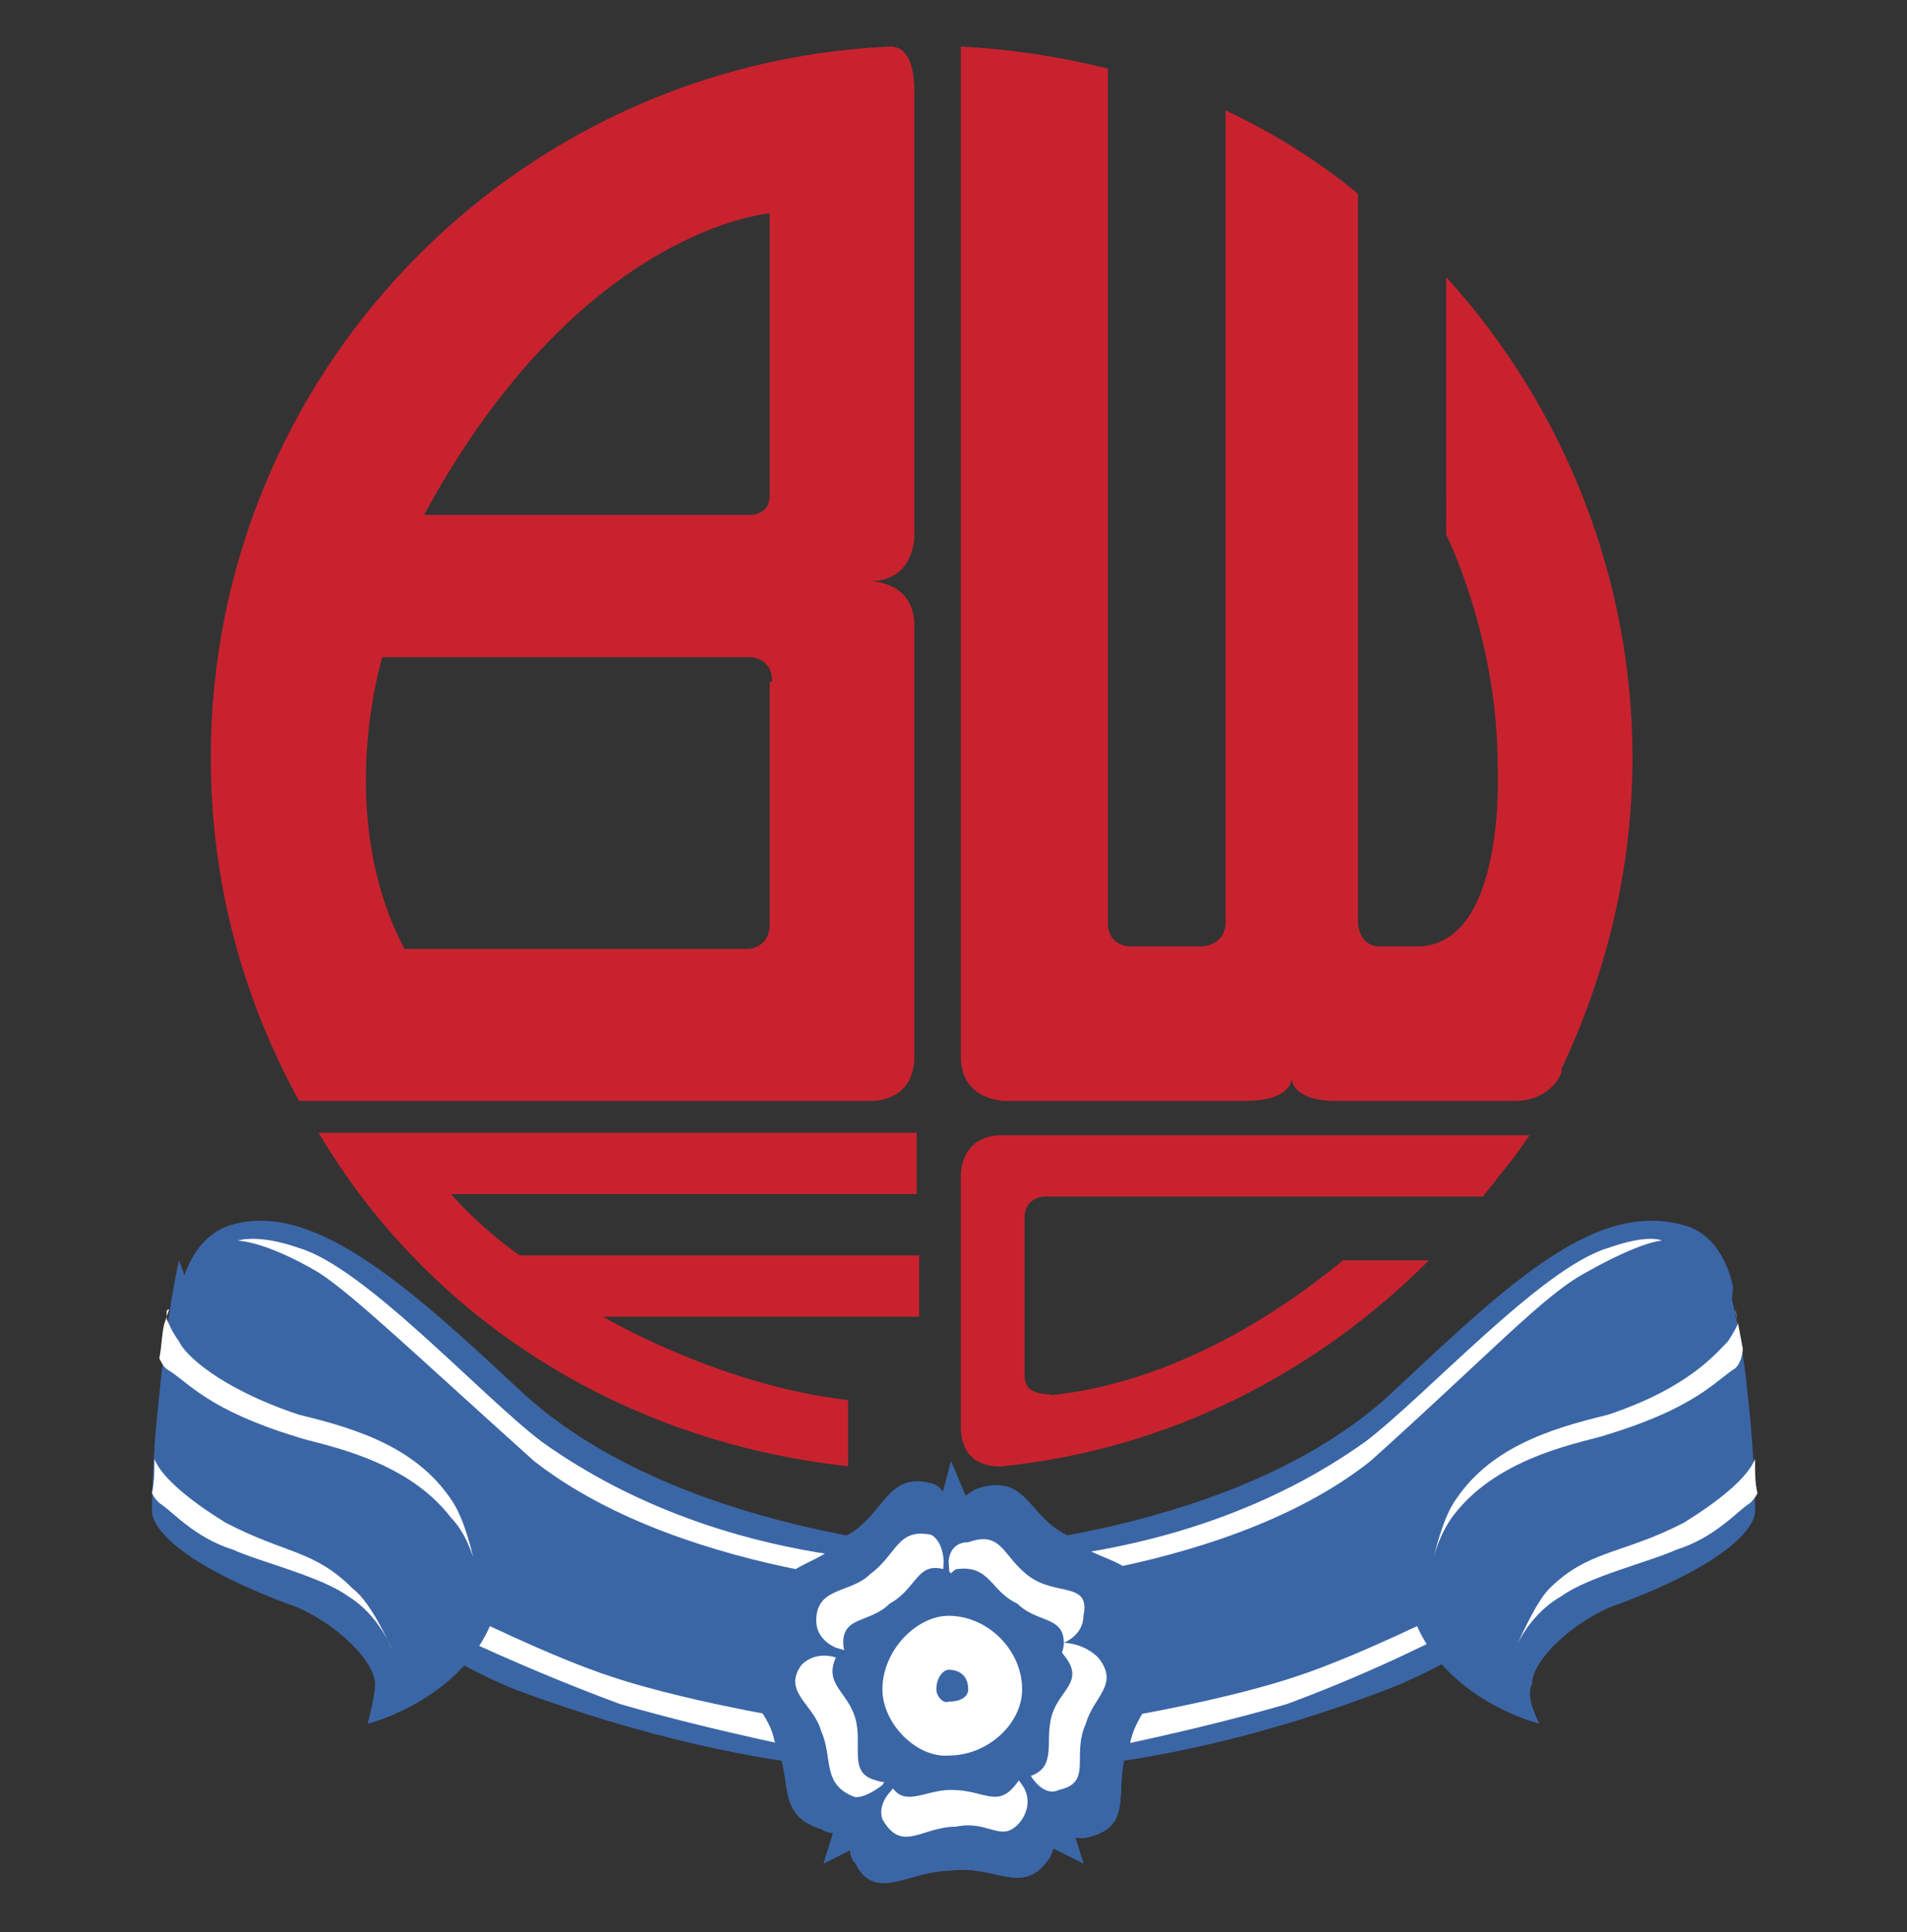 <svg xmlns="http://www.w3.org/2000/svg" xmlns:xlink="http://www.w3.org/1999/xlink" id="Layer_1" x="0px" y="0px" viewBox="0 0 77.8 78.8" style="enable-background:new 0 0 77.8 78.8;" xml:space="preserve"><rect x="0" y="0" width="77.8" height="78.8" fill="#333333" stroke="none"/><style type="text/css">	.st0{fill-rule:evenodd;clip-rule:evenodd;fill:#3B66A6;}	.st1{fill-rule:evenodd;clip-rule:evenodd;fill:#FFFFFF;}	.st2{fill-rule:evenodd;clip-rule:evenodd;fill:#C9222F;}</style><g>	<path class="st0" d="M38.8,72.2c0,0-6.8,0.8-17.8-3.3c-5.5-2.2-13.1-9-13.1-9l-0.5-7.4c0,0,0.3-1.9,1.9-2.5   c3.3-1.1,7.1,2.2,11.8,6.6c6.3,6,17.8,6.6,17.8,6.6s11.8-0.5,18.1-6.6c4.7-4.4,8.2-7.7,11.8-6.6c1.6,0.5,1.9,2.5,1.9,2.5L70,59.9   c0,0-7.7,6.8-13.4,9C45.9,73,38.8,72.2,38.8,72.2L38.8,72.2z"></path>	<path class="st1" d="M18.2,66.5c0,0,3.3,1.6,7.1,3c3.8,1.1,7.9,1.9,7.9,1.9l0.3-1.1c0,0-5.2-0.8-8.5-1.9c-2.5-0.8-6.3-2.7-6.3-2.7   L18.2,66.5L18.2,66.5z M59.3,66.5c0,0-3,1.6-6.8,3c-3.8,1.1-7.9,1.9-7.9,1.9l-0.3-1.1c0,0,5.2-0.8,8.5-1.9c2.5-0.8,6.3-2.7,6.3-2.7   L59.3,66.5L59.3,66.5z M9.7,50.6c0,0,0.8-0.3,2.5,0.3c2.7,0.8,7.4,6,9.9,7.9c7.7,5.5,16.7,4.9,16.7,4.9v1.1c0,0-10.7-0.3-17-5.2   c-4.9-4.4-7.4-6.8-8.8-7.7C10.8,50.6,9.7,50.6,9.7,50.6z M67.8,50.6c0,0-0.5-0.3-2.2,0.3c-2.7,0.8-7.4,6-9.9,7.9   c-7.7,5.5-17,4.9-17,4.9v1.1c0,0,11-0.3,17.2-5.2c4.9-4.4,7.1-6.8,8.8-7.7C67,50.6,67.8,50.6,67.8,50.6L67.8,50.6z"></path>	<path class="st0" d="M38.8,68.9v-6.8c0,0,0-1.4-0.8-1.6c-1.9-0.5-1.9,1.4-3.6,2.2c-1.1,1.4-2.7,0.8-2.7,3c0,0.8,0.8,1.4,0.8,1.4   L38.8,68.9L38.8,68.9z"></path>	<path class="st0" d="M39,68.9l-6.6-2.2c0,0-1.1-0.3-1.9,0.5c-1.1,1.4,0.8,2.2,1.1,3.8c0.8,1.6,0,3,1.9,3.6c0.8,0.5,1.6-0.3,1.6-0.3   L39,68.9z"></path>	<path class="st0" d="M39,68.7l-4.1,5.7c0,0-0.5,1.1,0,1.6c0.8,1.6,2.2,0.3,3.8,0.3c1.9-0.3,3,1.1,4.1-0.5c0.5-0.8,0-1.9,0-1.9   L39,68.7L39,68.7z"></path>	<path class="st0" d="M38.8,68.7l4.1,5.7c0,0,0.8,0.8,1.6,0.5c1.9-0.5,0.8-2.2,1.6-3.8c0.3-1.6,1.9-2.2,0.5-3.8   c-0.5-0.8-1.6-0.8-1.6-0.8L38.8,68.7L38.8,68.7z"></path>	<path class="st0" d="M38.8,68.9l6.6-2.2c0,0,1.1-0.5,1.1-1.4c0-1.9-1.6-1.4-3-2.7c-1.6-0.8-1.6-2.5-3.6-1.9   c-1.1,0.5-1.4,1.6-1.4,1.6L38.8,68.9z"></path>	<path class="st0" d="M38.8,59.6l-0.5,1.9l0.5,1.4l0.8-1.4L38.8,59.6z M30.3,65.9l1.4,1.4l1.6-0.3l-1.1-1.1H30.3L30.3,65.9z    M33.6,76l1.6-0.8l0.3-1.6l-1.4,0.8L33.6,76L33.6,76z M44.2,76l-0.5-1.6l-1.4-0.8l0.3,1.6L44.2,76L44.2,76z M47.5,65.9h-1.9   L44.5,67l1.4,0.3L47.5,65.9L47.5,65.9z"></path>	<path class="st0" d="M38.8,68.9v-6.8c0,0,0-1.4-0.8-1.6c-1.9-0.5-1.9,1.4-3.6,2.2c-1.1,1.4-2.7,0.8-2.7,3c0,0.8,0.8,1.4,0.8,1.4   L38.8,68.9L38.8,68.9z"></path>	<path class="st0" d="M39,68.9l-6.6-2.2c0,0-1.1-0.3-1.9,0.5c-1.1,1.4,0.8,2.2,1.1,3.8c0.8,1.6,0,3,1.9,3.6c0.8,0.5,1.6-0.3,1.6-0.3   L39,68.9z"></path>	<path class="st0" d="M39,68.7l-4.1,5.7c0,0-0.5,1.1,0,1.6c0.8,1.6,2.2,0.3,3.8,0.3c1.9-0.3,3,1.1,4.1-0.5c0.5-0.8,0-1.9,0-1.9   L39,68.7L39,68.7z"></path>	<path class="st0" d="M38.8,68.7l4.1,5.7c0,0,0.8,0.8,1.6,0.5c1.9-0.5,0.8-2.2,1.6-3.8c0.3-1.6,1.9-2.2,0.5-3.8   c-0.5-0.8-1.6-0.8-1.6-0.8L38.8,68.7L38.8,68.7z"></path>	<path class="st0" d="M38.8,68.9l6.6-2.2c0,0,1.1-0.5,1.1-1.4c0-1.9-1.6-1.4-3-2.7c-1.6-0.8-1.6-2.5-3.6-1.9   c-1.1,0.5-1.4,1.6-1.4,1.6L38.8,68.9z"></path>	<path class="st0" d="M38.8,59.6l-0.5,1.9l0.5,1.4l0.8-1.4L38.8,59.6z M30.3,65.9l1.4,1.4l1.6-0.3l-1.1-1.1H30.3L30.3,65.9z    M33.6,76l1.6-0.8l0.3-1.6l-1.4,0.8L33.6,76L33.6,76z M44.2,76l-0.5-1.6l-1.4-0.8l0.3,1.6L44.2,76L44.2,76z M47.5,65.9h-1.9   L44.5,67l1.4,0.3L47.5,65.9L47.5,65.9z"></path>	<path class="st1" d="M38.2,68.4l0.3-4.7c0,0,0-0.8-0.5-1.1c-1.4-0.3-1.4,0.8-2.5,1.6c-0.8,0.8-2.2,0.5-2.2,1.9   c0,0.8,0.8,1.1,0.8,1.1L38.2,68.4L38.2,68.4z M38.2,69.2l-4.1-1.6c0,0-0.8-0.3-1.4,0.3c-0.8,1.1,0.5,1.6,0.8,2.7   c0.5,1.1,0,2.2,1.4,2.7c0.5,0,1.1-0.5,1.1-0.5L38.2,69.2z M39.3,69.5l-3,3.6c0,0-0.5,0.5-0.3,1.1c0.8,1.4,1.6,0.3,3,0.3   c1.4-0.3,1.9,0.8,2.7-0.3c0.5-0.8,0-1.4,0-1.4L39.3,69.5z M39.9,68.7l2.2,3.8c0,0,0.5,0.8,1.1,0.5c1.4-0.3,0.5-1.4,1.1-2.7   c0.3-1.1,1.4-1.6,0.5-2.7C44.2,67,43.4,67,43.4,67L39.9,68.7L39.9,68.7z"></path>	<path class="st1" d="M39,67.8l4.4-0.8c0,0,0.8-0.3,0.8-1.1c0.3-1.4-1.1-0.8-2.2-1.6c-1.1-0.8-1.1-1.9-2.5-1.4   c-0.8,0-0.8,0.8-0.8,0.8L39,67.8z"></path>	<path class="st0" d="M38.8,68.9l-2.5,2.7c0,0-0.3,0.8,0,1.1c0.5,1.1,1.4,0.3,2.5,0.3c1.4,0,1.9,0.8,2.7-0.3c0.3-0.3,0-1.1,0-1.1   L38.8,68.9L38.8,68.9z"></path>	<path class="st0" d="M38.8,68.9l1.9,3.3c0,0,0.5,0.5,1.1,0.3c1.4-0.3,0.8-1.4,1.1-2.5c0.3-1.1,1.4-1.4,0.5-2.5   c-0.3-0.5-1.1-0.3-1.1-0.3L38.8,68.9L38.8,68.9z"></path>	<path class="st0" d="M38.8,68.9l3.8-0.8c0,0,0.8-0.3,0.8-1.1c0-1.1-1.1-0.8-1.9-1.6c-1.1-0.5-1.1-1.6-2.5-1.4   c-0.5,0.3-0.5,1.1-0.5,1.1L38.8,68.9z"></path>	<path class="st0" d="M38.8,68.9l0.5-3.8c0,0,0-0.8-0.8-1.1c-1.1-0.3-1.1,0.8-2.2,1.4c-0.8,0.8-1.9,0.5-1.9,1.6   c0,0.8,0.8,1.1,0.8,1.1L38.8,68.9z"></path>	<path class="st0" d="M38.8,68.9l-3.3-1.6c0,0-0.8-0.3-1.4,0.3c-0.5,1.1,0.5,1.4,0.8,2.5c0.3,1.1-0.3,2.2,0.8,2.5   c0.8,0.3,1.1-0.3,1.1-0.3L38.8,68.9L38.8,68.9z"></path>	<path class="st1" d="M36,68.9c0-1.6,1.4-3,2.7-3c1.6,0,3,1.4,3,3c0,1.4-1.4,2.7-3,2.7C37.4,71.7,36,70.3,36,68.9z"></path>	<path class="st0" d="M38.2,68.9c0-0.5,0.3-0.8,0.5-0.8c0.5,0,0.8,0.3,0.8,0.8c0,0.3-0.3,0.5-0.8,0.5C38.5,69.5,38.2,69.2,38.2,68.9   z M7.3,51.4c0,0-0.5,2.2-0.8,5.5c-0.3,2.5-0.3,4.7-0.3,4.7s-0.3,1.6,5.5,3.8c1.6,0.5,3.6,2.2,3.6,3.3c0,0.5-0.3,1.6-0.3,1.6   s5.7-1.4,5.5-6.8c-0.3-4.4-3.6-5.2-6.3-6.3c-3.3-1.4-5.7-2.5-6.3-4.1C7.6,52.2,7.3,51.4,7.3,51.4L7.3,51.4z"></path>	<path class="st1" d="M19.3,63.5c0,0-0.3-1.4-0.8-2.2c-1.4-2.2-3.8-3-6.3-3.6c-3.3-1.1-4.7-2.5-4.9-3C7,54.3,6.9,54,6.8,53.8   c0-0.1,0-0.2,0-0.3c0-0.1,0.1-0.1,0.1-0.1l-0.2,0.6c-0.1,0.4-0.1,0.9-0.2,1.4c0.1,0.2,0.2,0.4,0.4,0.5c0.8,0.5,1.6,1.6,5.2,2.7   c0.8,0.3,4.4,0.8,6.3,3.3C18.8,62.3,19.1,62.9,19.3,63.5z M16,67.3c0,0-0.8-1.9-1.6-2.5c-1.6-1.6-2.7-1.4-5.2-2.7   c-1.3-0.8-2.6-1.8-2.9-2.6c0,0.5,0,0.9-0.1,1.4c0.1,0.2,0.2,0.3,0.3,0.4c0.5,0.3,1.4,1.4,3,1.9c1.1,0.5,3.6,1.1,4.7,1.9   C15.5,65.9,16,67.3,16,67.3L16,67.3z"></path>	<path class="st0" d="M70.2,51.4c0,0,0.8,2.2,1.1,5.5c0.3,2.5,0.3,4.7,0.3,4.7s0.3,1.6-5.5,3.8c-1.6,0.5-3.6,2.2-3.6,3.3   c-0.3,0.5,0.3,1.6,0.3,1.6s-5.7-1.4-5.5-6.8c0-4.4,3.6-5.2,6.3-6.3c3.3-1.4,5.7-2.5,6.3-4.1C70.2,52.2,70.2,51.4,70.2,51.4   L70.2,51.4z"></path>	<path class="st1" d="M58.5,63.5c0,0,0.3-1.4,0.8-2.2c1.4-2.2,3.8-3,6.3-3.6c3.3-1.1,4.4-2.5,4.9-3c0.2-0.3,0.3-0.5,0.4-0.7   c0-0.2-0.1-0.4-0.1-0.6l0.3,1.6c0,0,0,0.5-0.3,0.8c-0.8,0.5-1.6,1.6-5.2,2.7c-0.8,0.3-4.4,0.8-6.3,3.3   C58.7,62.6,58.5,63.5,58.5,63.5L58.5,63.5z M61.8,67.3c0,0,0.8-1.9,1.4-2.5c1.6-1.6,3-1.4,5.5-2.7c1.3-0.8,2.6-1.8,2.9-2.6   c0,0.6,0,1,0.1,1.4c-0.1,0.2-0.2,0.3-0.3,0.4c-0.5,0.3-1.4,1.4-3,1.9c-1.1,0.5-3.6,1.1-4.7,1.9C62.3,65.9,61.8,67.3,61.8,67.3z"></path>	<path class="st2" d="M34.6,59.8c-9.2-1-17.1-6-21.6-13.6h24.4v2.5h-19c0,0,1.1,1.3,2.8,2.5h16.3v2.5H24.6c0,0,4.7,2.8,10,3.4   L34.6,59.8L34.6,59.8L34.6,59.8z M41.8,56.1v-6.5c0,0,0-0.8,0.9-0.8h17.8c0.7-0.9,1.3-1.6,1.9-2.5H40.9c-1.8,0-1.7,1.7-1.7,1.7   v10.2c0,1.8,1.7,1.6,1.7,1.6c6.8-0.7,12.8-3.8,17.4-8.4h-3.5c-5.5,4.5-10,5.3-11.9,5.5C42.8,56.8,41.8,57,41.8,56.1z M61.8,44.9   h-7.3c-1.8,0-1.8-0.9-1.8-0.9s0,0.9-1.9,0.9H41c0,0-1.8,0-1.8-1.8V1.9c2,0.1,4,0.4,6,0.9v34.8c0,0-0.1,1,1,1H49c0,0,1,0,1-1l0-33.1   c1.9,0.9,3.7,2,5.4,3.4v29.7c0,0,0,1,0.9,1h1.5c3.7,0,3.3-7.4,3.3-7.4c0-5.2-2.1-9.4-2.1-9.4V11.3c4.9,5.4,7.6,12.4,7.6,19.6   c0,4.6-1.1,8.9-2.9,12.7C63.8,43.7,63.3,44.9,61.8,44.9L61.8,44.9z M37.3,3.7v18.2c0,0,0,1.8-1.8,1.8c0,0,1.8,0,1.8,1.8v17.6   c0,1.9-1.8,1.8-1.8,1.8H12.2c-2.3-4.2-3.6-8.9-3.6-14c0-15.6,12.3-28.3,27.7-29C36.4,1.9,37.3,1.8,37.3,3.7L37.3,3.7z M31.5,27.8   c0-1-0.9-1-0.9-1H15.6c0,0-2,6.4,0.9,11.9h14c0,0,0.9,0,0.9-1V27.8z M17.3,21h13.2c0,0,0.9,0.1,0.9-0.8V8.7   C31.5,8.7,23.7,9.2,17.3,21L17.3,21z"></path></g></svg>